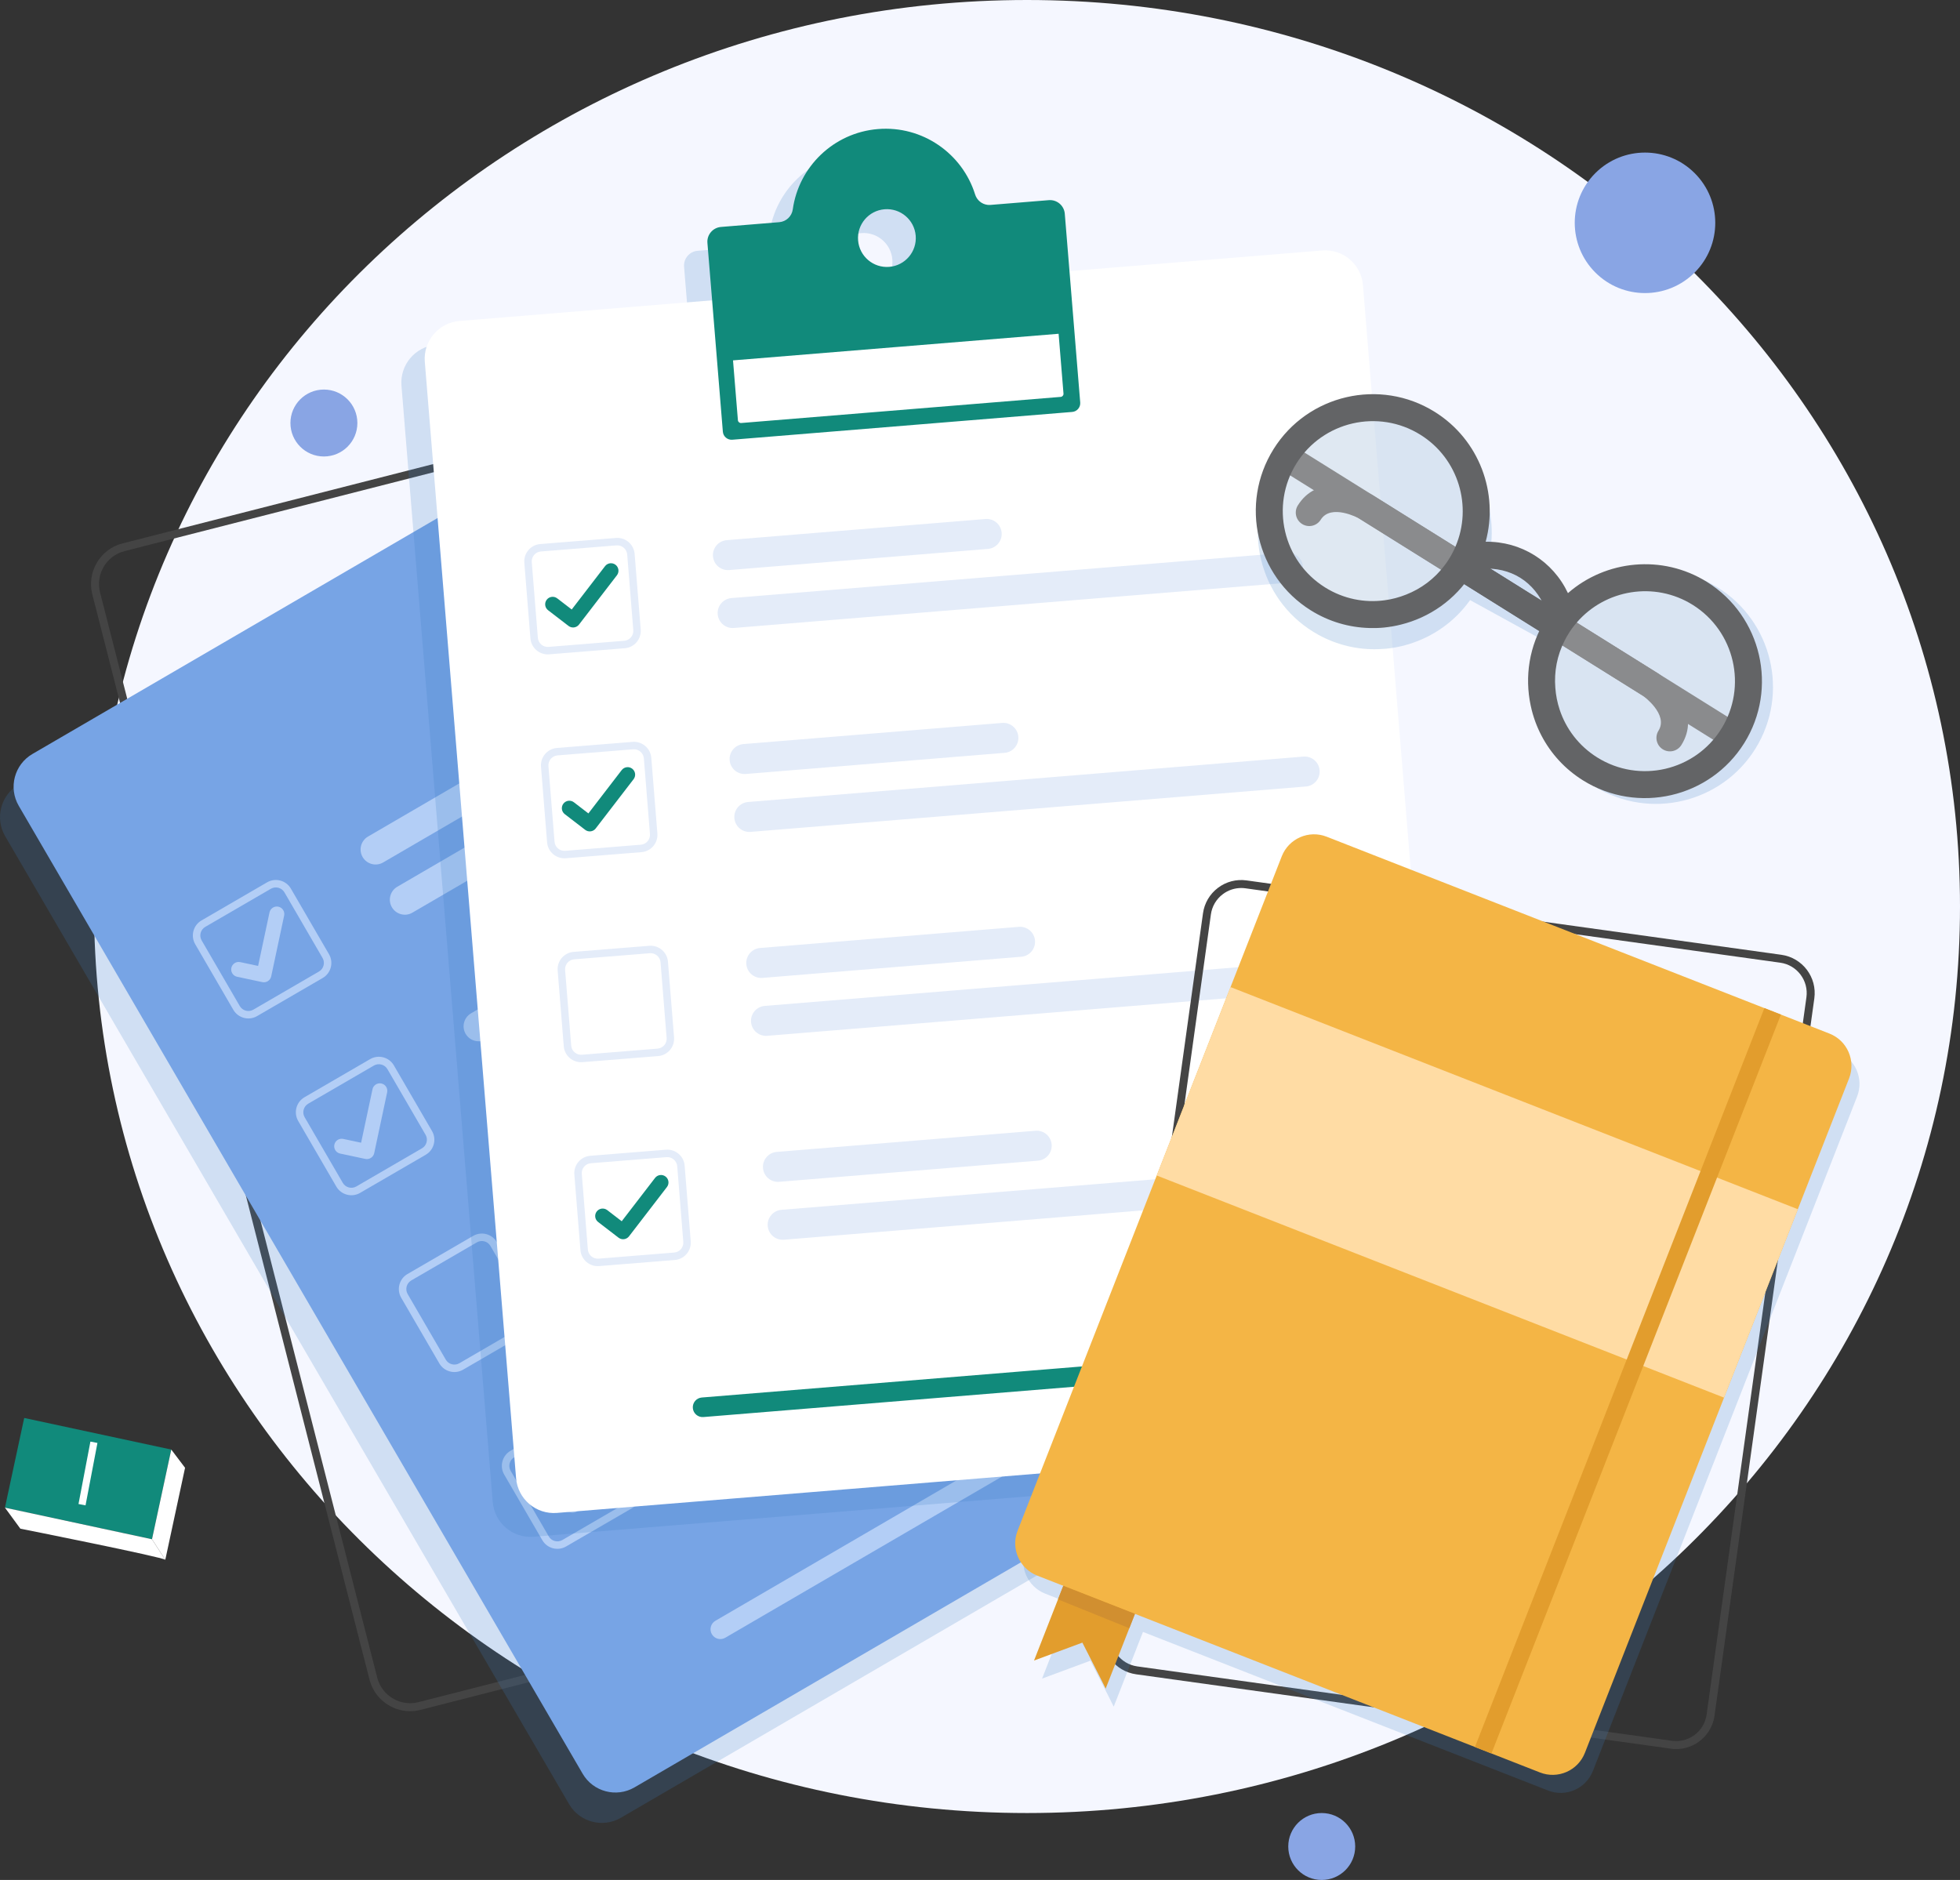 <svg width="392" height="376" viewBox="0 0 392 376" fill="none" xmlns="http://www.w3.org/2000/svg">
<rect x="0" y="0" width="392" height="376" fill="#333333" stroke="none"/>
<g clip-path="url(#clip0_89_785)">
<path d="M205.401 362.613C308.457 362.613 392 281.439 392 181.306C392 81.174 308.457 0 205.401 0C102.345 0 18.802 81.174 18.802 181.306C18.802 281.439 102.345 362.613 205.401 362.613Z" fill="#F5F7FF"/>
<path fill-rule="evenodd" clip-rule="evenodd" d="M82.026 342.241C78.286 342.241 74.868 339.716 73.901 335.93L18.465 118.876C17.321 114.397 20.035 109.823 24.514 108.679L192.215 65.861C196.694 64.718 201.269 67.431 202.414 71.909L257.85 288.964C258.404 291.133 258.08 293.389 256.937 295.315C255.795 297.241 253.971 298.606 251.801 299.16L84.1 341.979C83.407 342.156 82.711 342.241 82.026 342.241ZM194.289 67.196C193.735 67.196 193.171 67.264 192.61 67.407L24.909 110.226C21.282 111.152 19.085 114.856 20.012 118.481L75.448 335.536C76.231 338.6 78.998 340.644 82.026 340.644C82.58 340.644 83.143 340.576 83.705 340.433L251.406 297.614C253.162 297.166 254.64 296.06 255.564 294.5C256.489 292.942 256.752 291.115 256.303 289.359L200.866 72.304C200.084 69.24 197.317 67.196 194.289 67.196Z" fill="#444444"/>
<g opacity="0.2">
<path fill-rule="evenodd" clip-rule="evenodd" d="M276.477 266.083L163.703 72.509C161.594 68.889 156.95 67.664 153.329 69.772L3.769 156.876C0.149 158.984 -1.076 163.628 1.033 167.248L113.806 360.823C115.914 364.443 120.559 365.668 124.179 363.559L273.739 276.455C277.36 274.346 278.586 269.703 276.477 266.083Z" fill="#3A7EC1"/>
</g>
<path fill-rule="evenodd" clip-rule="evenodd" d="M276.459 270.376L126.899 357.481C123.279 359.589 118.634 358.364 116.525 354.744L3.752 161.17C1.643 157.55 2.869 152.906 6.489 150.797L156.049 63.693C159.669 61.585 164.313 62.81 166.423 66.43L279.196 260.004C281.305 263.624 280.08 268.267 276.459 270.376Z" fill="#77A4E5"/>
<path fill-rule="evenodd" clip-rule="evenodd" d="M65.802 190.851L58.176 177.726C57.213 176.068 55.084 175.504 53.426 176.467L40.299 184.092C38.644 185.054 38.077 187.183 39.041 188.841L46.666 201.966C47.628 203.621 49.761 204.187 51.416 203.224L64.543 195.6C66.201 194.637 66.764 192.506 65.802 190.851ZM63.794 194.308L50.668 201.935C49.723 202.483 48.506 202.162 47.957 201.215L40.332 188.092C39.781 187.146 40.103 185.931 41.05 185.379L54.174 177.756C55.122 177.207 56.337 177.529 56.887 178.473L64.513 191.599C65.061 192.543 64.739 193.761 63.794 194.308Z" fill="#B3CEF6"/>
<path fill-rule="evenodd" clip-rule="evenodd" d="M53.592 196.22C53.27 196.428 52.869 196.515 52.464 196.429L47.424 195.356C46.615 195.183 46.099 194.388 46.271 193.58C46.443 192.771 47.238 192.255 48.047 192.427L51.623 193.188L53.9 182.492C54.072 181.684 54.867 181.168 55.676 181.339C56.485 181.512 57.002 182.307 56.83 183.115L54.241 195.275C54.155 195.68 53.913 196.011 53.592 196.22Z" fill="#B3CEF6"/>
<path fill-rule="evenodd" clip-rule="evenodd" d="M121.5 146.362L76.631 172.495C75.198 173.328 73.361 172.844 72.527 171.412C71.693 169.98 72.178 168.143 73.61 167.309L118.48 141.178C119.912 140.343 121.749 140.828 122.583 142.26C123.417 143.691 122.932 145.528 121.5 146.362Z" fill="#B3CEF6"/>
<path fill-rule="evenodd" clip-rule="evenodd" d="M178.773 126.454L82.48 182.535C81.048 183.37 79.212 182.885 78.377 181.453C77.543 180.021 78.028 178.185 79.46 177.35L175.752 121.269C177.184 120.435 179.021 120.92 179.856 122.352C180.69 123.784 180.205 125.621 178.773 126.454Z" fill="#B3CEF6"/>
<path fill-rule="evenodd" clip-rule="evenodd" d="M86.401 226.21L78.776 213.084C77.813 211.427 75.683 210.863 74.026 211.827L60.898 219.451C59.244 220.413 58.677 222.543 59.64 224.2L67.266 237.325C68.228 238.98 70.361 239.546 72.016 238.584L85.143 230.959C86.801 229.996 87.364 227.865 86.401 226.21ZM84.394 229.668L71.268 237.295C70.323 237.843 69.106 237.521 68.556 236.574L60.932 223.452C60.38 222.505 60.703 221.291 61.649 220.739L74.774 213.116C75.722 212.567 76.937 212.889 77.487 213.833L85.113 226.958C85.66 227.902 85.339 229.12 84.394 229.668Z" fill="#B3CEF6"/>
<path fill-rule="evenodd" clip-rule="evenodd" d="M74.191 231.579C73.87 231.788 73.468 231.874 73.064 231.788L68.023 230.715C67.215 230.543 66.698 229.747 66.871 228.939C67.043 228.13 67.838 227.614 68.647 227.786L72.223 228.547L74.5 217.851C74.672 217.043 75.467 216.527 76.276 216.699C77.085 216.871 77.601 217.666 77.429 218.475L74.841 230.635C74.755 231.039 74.513 231.37 74.191 231.579Z" fill="#B3CEF6"/>
<path fill-rule="evenodd" clip-rule="evenodd" d="M142.1 181.722L97.231 207.853C95.799 208.687 93.962 208.202 93.127 206.771C92.293 205.339 92.778 203.502 94.21 202.668L139.079 176.536C140.511 175.702 142.348 176.187 143.183 177.618C144.016 179.05 143.532 180.887 142.1 181.722Z" fill="#B3CEF6"/>
<path fill-rule="evenodd" clip-rule="evenodd" d="M199.372 161.814L103.081 217.894C101.649 218.729 99.811 218.244 98.977 216.812C98.143 215.38 98.628 213.543 100.06 212.71L196.352 156.629C197.784 155.794 199.621 156.279 200.455 157.711C201.289 159.143 200.804 160.979 199.372 161.814Z" fill="#B3CEF6"/>
<path fill-rule="evenodd" clip-rule="evenodd" d="M107.001 261.569L99.376 248.443C98.412 246.786 96.283 246.222 94.625 247.186L81.498 254.81C79.843 255.772 79.277 257.902 80.24 259.559L87.865 272.684C88.828 274.34 90.96 274.905 92.615 273.943L105.743 266.318C107.401 265.355 107.963 263.223 107.001 261.569ZM104.994 265.027L91.868 272.654C90.922 273.202 89.705 272.88 89.156 271.933L81.531 258.811C80.981 257.864 81.303 256.649 82.249 256.098L95.374 248.475C96.321 247.926 97.536 248.248 98.086 249.192L105.712 262.317C106.26 263.261 105.939 264.479 104.994 265.027Z" fill="#B3CEF6"/>
<path fill-rule="evenodd" clip-rule="evenodd" d="M162.699 217.08L117.83 243.212C116.398 244.047 114.561 243.562 113.726 242.13C112.893 240.698 113.377 238.861 114.809 238.028L159.678 211.895C161.11 211.062 162.948 211.546 163.782 212.978C164.616 214.41 164.131 216.247 162.699 217.08Z" fill="#B3CEF6"/>
<path fill-rule="evenodd" clip-rule="evenodd" d="M219.973 197.173L123.68 253.254C122.248 254.088 120.411 253.603 119.577 252.171C118.743 250.74 119.227 248.903 120.659 248.069L216.952 191.988C218.384 191.154 220.221 191.639 221.055 193.07C221.889 194.502 221.405 196.338 219.973 197.173Z" fill="#B3CEF6"/>
<path fill-rule="evenodd" clip-rule="evenodd" d="M127.601 296.928L119.975 283.803C119.012 282.145 116.883 281.581 115.225 282.544L102.097 290.169C100.442 291.131 99.876 293.261 100.84 294.919L108.465 308.044C109.427 309.699 111.561 310.264 113.216 309.302L126.342 301.678C128 300.714 128.563 298.583 127.601 296.928ZM125.593 300.386L112.467 308.013C111.522 308.561 110.305 308.239 109.756 307.292L102.131 294.17C101.58 293.223 101.902 292.008 102.849 291.457L115.973 283.833C116.921 283.285 118.136 283.607 118.686 284.55L126.312 297.676C126.86 298.621 126.538 299.838 125.593 300.386Z" fill="#B3CEF6"/>
<path fill-rule="evenodd" clip-rule="evenodd" d="M115.39 302.298C115.069 302.506 114.668 302.592 114.264 302.506L109.223 301.434C108.414 301.261 107.898 300.466 108.07 299.657C108.242 298.848 109.038 298.332 109.846 298.504L113.423 299.265L115.699 288.57C115.871 287.761 116.666 287.245 117.475 287.417C118.284 287.589 118.8 288.384 118.628 289.193L116.04 301.353C115.954 301.758 115.712 302.089 115.39 302.298Z" fill="#B3CEF6"/>
<path fill-rule="evenodd" clip-rule="evenodd" d="M183.299 252.439L138.43 278.571C136.998 279.405 135.16 278.921 134.327 277.489C133.492 276.057 133.977 274.22 135.409 273.386L180.279 247.254C181.711 246.42 183.547 246.905 184.382 248.336C185.216 249.769 184.731 251.605 183.299 252.439Z" fill="#B3CEF6"/>
<path fill-rule="evenodd" clip-rule="evenodd" d="M240.572 232.532L144.279 288.613C142.847 289.447 141.01 288.962 140.176 287.531C139.342 286.098 139.827 284.261 141.259 283.428L237.551 227.346C238.983 226.513 240.821 226.997 241.654 228.429C242.489 229.861 242.004 231.698 240.572 232.532Z" fill="#B3CEF6"/>
<path fill-rule="evenodd" clip-rule="evenodd" d="M241.469 271.399L145.051 327.554C144.114 328.099 142.914 327.782 142.369 326.846C141.824 325.91 142.141 324.71 143.076 324.165L239.495 268.011C240.431 267.466 241.631 267.782 242.176 268.717C242.721 269.654 242.405 270.854 241.469 271.399Z" fill="#B3CEF6"/>
<g opacity="0.2">
<path fill-rule="evenodd" clip-rule="evenodd" d="M286.178 285.079L267.924 61.804C267.583 57.629 263.921 54.521 259.745 54.862L209.228 58.991L208.289 47.513C208.156 45.88 206.723 44.666 205.09 44.799L193.432 45.752C193.216 45.77 193.002 45.764 192.793 45.735C191.667 45.582 190.707 44.787 190.357 43.665C187.8 35.476 179.84 29.851 170.93 30.579C162.019 31.308 155.078 38.15 153.888 46.645C153.693 48.025 152.58 49.091 151.19 49.205L139.532 50.158C137.899 50.291 136.683 51.721 136.816 53.354L137.755 64.833L87.238 68.962C83.062 69.303 79.953 72.964 80.295 77.139L98.548 300.415C98.89 304.59 102.552 307.698 106.728 307.357L279.236 293.257C283.411 292.916 286.52 289.255 286.178 285.079ZM172.241 46.621C175.423 46.361 178.213 48.729 178.473 51.911C178.734 55.092 176.364 57.882 173.183 58.142C170.002 58.402 167.211 56.033 166.951 52.852C166.691 49.671 169.06 46.881 172.241 46.621Z" fill="#3A7EC1"/>
</g>
<path fill-rule="evenodd" clip-rule="evenodd" d="M283.903 288.49L111.395 302.588C107.219 302.93 103.558 299.822 103.216 295.647L84.962 72.372C84.621 68.196 87.729 64.535 91.905 64.194L264.412 50.095C268.588 49.754 272.25 52.861 272.592 57.036L290.846 280.312C291.187 284.487 288.079 288.148 283.903 288.49Z" fill="white"/>
<path fill-rule="evenodd" clip-rule="evenodd" d="M128.143 125.906L126.924 110.776C126.77 108.866 125.092 107.439 123.181 107.593L108.049 108.812C106.141 108.966 104.711 110.643 104.865 112.554L106.084 127.684C106.238 129.592 107.918 131.022 109.827 130.867L124.959 129.649C126.87 129.495 128.297 127.814 128.143 125.906ZM124.84 128.161L109.707 129.382C108.619 129.469 107.659 128.654 107.572 127.563L106.353 112.436C106.264 111.343 107.079 110.387 108.17 110.298L123.3 109.079C124.391 108.992 125.349 109.807 125.439 110.895L126.657 126.025C126.744 127.114 125.929 128.074 124.84 128.161Z" fill="#E4ECF9"/>
<path fill-rule="evenodd" clip-rule="evenodd" d="M114.81 125.486C114.43 125.535 114.031 125.44 113.704 125.188L109.618 122.047C108.963 121.542 108.84 120.602 109.344 119.947C109.849 119.292 110.789 119.169 111.445 119.673L114.342 121.902L121.01 113.233C121.514 112.578 122.454 112.455 123.11 112.959C123.765 113.463 123.888 114.403 123.384 115.059L115.804 124.914C115.551 125.242 115.191 125.436 114.81 125.486Z" fill="#118A7B"/>
<path fill-rule="evenodd" clip-rule="evenodd" d="M197.585 109.784L145.831 114.014C144.179 114.149 142.73 112.919 142.595 111.268C142.46 109.617 143.69 108.168 145.342 108.033L197.096 103.803C198.747 103.668 200.196 104.898 200.331 106.549C200.466 108.201 199.236 109.649 197.585 109.784Z" fill="#E4ECF9"/>
<path fill-rule="evenodd" clip-rule="evenodd" d="M257.845 116.518L146.778 125.596C145.126 125.732 143.678 124.502 143.542 122.85C143.407 121.199 144.637 119.751 146.289 119.615L257.355 110.538C259.007 110.403 260.456 111.633 260.591 113.284C260.726 114.936 259.496 116.384 257.845 116.518Z" fill="#E4ECF9"/>
<path fill-rule="evenodd" clip-rule="evenodd" d="M131.477 166.691L130.259 151.561C130.104 149.65 128.426 148.223 126.515 148.377L111.383 149.596C109.475 149.751 108.045 151.428 108.199 153.339L109.418 168.469C109.572 170.377 111.253 171.807 113.161 171.652L128.294 170.433C130.205 170.279 131.632 168.599 131.477 166.691ZM128.174 168.945L113.042 170.166C111.953 170.253 110.994 169.439 110.907 168.347L109.688 153.22C109.598 152.129 110.413 151.171 111.505 151.082L126.634 149.863C127.726 149.776 128.683 150.591 128.773 151.68L129.991 166.81C130.079 167.898 129.263 168.859 128.174 168.945Z" fill="#E4ECF9"/>
<path fill-rule="evenodd" clip-rule="evenodd" d="M118.145 166.27C117.765 166.32 117.366 166.224 117.038 165.972L112.953 162.831C112.297 162.327 112.175 161.387 112.679 160.731C113.184 160.076 114.124 159.954 114.779 160.457L117.677 162.686L124.344 154.017C124.849 153.362 125.789 153.239 126.444 153.743C127.1 154.248 127.223 155.188 126.718 155.843L119.138 165.698C118.886 166.026 118.525 166.221 118.145 166.27Z" fill="#118A7B"/>
<path fill-rule="evenodd" clip-rule="evenodd" d="M200.919 150.569L149.165 154.798C147.513 154.933 146.065 153.704 145.929 152.053C145.795 150.401 147.024 148.953 148.676 148.818L200.43 144.588C202.082 144.453 203.53 145.682 203.666 147.334C203.8 148.985 202.571 150.434 200.919 150.569Z" fill="#E4ECF9"/>
<path fill-rule="evenodd" clip-rule="evenodd" d="M261.179 157.303L150.112 166.38C148.46 166.515 147.012 165.286 146.877 163.635C146.742 161.983 147.971 160.535 149.623 160.4L260.69 151.322C262.342 151.187 263.79 152.416 263.925 154.068C264.06 155.72 262.831 157.168 261.179 157.303Z" fill="#E4ECF9"/>
<path fill-rule="evenodd" clip-rule="evenodd" d="M134.811 207.475L133.593 192.345C133.438 190.434 131.761 189.007 129.85 189.162L114.718 190.38C112.809 190.535 111.38 192.212 111.534 194.123L112.752 209.253C112.907 211.161 114.587 212.591 116.496 212.436L131.628 211.218C133.539 211.063 134.967 209.383 134.811 207.475ZM131.509 209.73L116.376 210.951C115.288 211.038 114.328 210.223 114.241 209.131L113.022 194.005C112.933 192.912 113.748 191.956 114.839 191.866L129.969 190.648C131.06 190.561 132.018 191.376 132.108 192.464L133.326 207.594C133.413 208.683 132.598 209.642 131.509 209.73Z" fill="#E4ECF9"/>
<path fill-rule="evenodd" clip-rule="evenodd" d="M204.254 191.353L152.499 195.583C150.848 195.718 149.399 194.488 149.264 192.837C149.129 191.185 150.359 189.737 152.01 189.602L203.765 185.372C205.416 185.237 206.865 186.467 207 188.118C207.135 189.77 205.905 191.217 204.254 191.353Z" fill="#E4ECF9"/>
<path fill-rule="evenodd" clip-rule="evenodd" d="M264.513 198.087L153.447 207.165C151.795 207.3 150.346 206.07 150.211 204.418C150.076 202.767 151.306 201.319 152.958 201.184L264.024 192.106C265.676 191.971 267.124 193.201 267.26 194.852C267.394 196.504 266.165 197.952 264.513 198.087Z" fill="#E4ECF9"/>
<path fill-rule="evenodd" clip-rule="evenodd" d="M138.146 248.259L136.928 233.129C136.773 231.219 135.095 229.792 133.184 229.946L118.052 231.165C116.144 231.319 114.713 232.997 114.868 234.907L116.087 250.037C116.241 251.945 117.922 253.375 119.83 253.22L134.962 252.002C136.873 251.848 138.301 250.167 138.146 248.259ZM134.843 250.514L119.711 251.735C118.622 251.822 117.662 251.007 117.575 249.915L116.357 234.788C116.267 233.697 117.082 232.739 118.173 232.65L133.303 231.431C134.394 231.345 135.352 232.159 135.442 233.248L136.66 248.379C136.748 249.467 135.932 250.427 134.843 250.514Z" fill="#E4ECF9"/>
<path fill-rule="evenodd" clip-rule="evenodd" d="M124.814 247.839C124.434 247.888 124.035 247.793 123.707 247.541L119.621 244.4C118.966 243.896 118.843 242.956 119.347 242.3C119.852 241.645 120.792 241.522 121.448 242.026L124.345 244.254L131.013 235.586C131.517 234.931 132.457 234.808 133.113 235.312C133.768 235.816 133.892 236.756 133.387 237.411L125.807 247.267C125.554 247.594 125.194 247.789 124.814 247.839Z" fill="#118A7B"/>
<path fill-rule="evenodd" clip-rule="evenodd" d="M207.588 232.137L155.833 236.366C154.182 236.502 152.733 235.272 152.598 233.621C152.464 231.97 153.693 230.521 155.345 230.386L207.099 226.156C208.75 226.021 210.199 227.25 210.334 228.902C210.469 230.554 209.239 232.002 207.588 232.137Z" fill="#E4ECF9"/>
<path fill-rule="evenodd" clip-rule="evenodd" d="M267.847 238.871L156.781 247.949C155.129 248.084 153.681 246.854 153.545 245.203C153.41 243.552 154.64 242.103 156.292 241.968L267.358 232.891C269.01 232.755 270.458 233.985 270.594 235.636C270.729 237.288 269.499 238.736 267.847 238.871Z" fill="#E4ECF9"/>
<path fill-rule="evenodd" clip-rule="evenodd" d="M251.893 274.325L140.68 283.415C139.601 283.503 138.654 282.7 138.566 281.621C138.478 280.541 139.281 279.595 140.36 279.507L251.573 270.418C252.652 270.329 253.599 271.132 253.687 272.211C253.775 273.291 252.972 274.237 251.893 274.325Z" fill="#118A7B"/>
<path fill-rule="evenodd" clip-rule="evenodd" d="M197.46 40.967C196.335 40.814 195.374 40.019 195.024 38.897C192.468 30.708 184.508 25.083 175.597 25.811C166.687 26.54 159.745 33.382 158.556 41.877C158.36 43.257 157.247 44.323 155.857 44.437L144.2 45.39C142.567 45.523 141.351 46.954 141.484 48.587L142.882 65.683L143.184 69.379L144.454 84.912L144.57 86.34C144.65 87.306 145.496 88.025 146.463 87.946L147.891 87.83L213.009 82.507L214.437 82.391C215.403 82.311 216.122 81.465 216.044 80.499L215.926 79.071L214.657 63.538L214.354 59.842L212.957 42.745C212.823 41.112 211.391 39.898 209.757 40.032L198.1 40.984C197.883 41.002 197.669 40.996 197.46 40.967ZM176.909 41.853C180.09 41.593 182.881 43.962 183.141 47.143C183.401 50.324 181.032 53.114 177.85 53.374C174.669 53.634 171.878 51.266 171.619 48.084C171.358 44.903 173.727 42.113 176.909 41.853ZM212.14 79.38L148.241 84.603C147.904 84.631 147.608 84.379 147.581 84.043L146.603 72.076L211.721 66.754L212.699 78.721C212.727 79.057 212.476 79.353 212.14 79.38Z" fill="#118A7B"/>
<path fill-rule="evenodd" clip-rule="evenodd" d="M335.251 349.817C334.898 349.817 334.541 349.792 334.181 349.742L227.223 334.864C223.002 334.276 220.045 330.365 220.633 326.145L240.597 182.673C240.881 180.629 241.945 178.817 243.592 177.573C245.239 176.328 247.272 175.8 249.317 176.085L356.275 190.962C360.496 191.55 363.452 195.461 362.865 199.682L342.902 343.153C342.365 347.014 339.044 349.817 335.251 349.817ZM248.239 177.605C246.913 177.605 245.63 178.033 244.554 178.846C243.247 179.834 242.403 181.271 242.178 182.893L222.214 326.365C221.748 329.714 224.094 332.817 227.443 333.283L334.401 348.162C337.752 348.625 340.855 346.282 341.321 342.933L361.284 199.461C361.75 196.113 359.405 193.009 356.055 192.543L249.096 177.665C248.81 177.625 248.523 177.605 248.239 177.605Z" fill="#444444"/>
<g opacity="0.2">
<path fill-rule="evenodd" clip-rule="evenodd" d="M367.493 210.329L357.194 206.296L354.483 205.234L266.942 170.954C263.378 169.559 259.356 171.316 257.961 174.88L247.718 201.03L232.956 238.714L205.128 309.758C203.733 313.322 205.49 317.342 209.054 318.738L214.269 320.78L213.206 323.495L208.415 335.724L218.083 332.14C218.083 332.14 222.474 340.723 222.741 341.335L227.471 329.26L227.964 328.001L228.595 326.389L309.606 358.112C313.171 359.508 317.191 357.75 318.587 354.186L346.415 283.143L354.739 261.892L371.42 219.308C372.816 215.745 371.058 211.724 367.493 210.329Z" fill="#3A7EC1"/>
</g>
<path fill-rule="evenodd" clip-rule="evenodd" d="M231.492 311.277L221.132 337.724C220.865 337.112 216.474 328.529 216.474 328.529L206.807 332.114L217.165 305.667L231.492 311.277Z" fill="#E29D2D"/>
<path fill-rule="evenodd" clip-rule="evenodd" d="M307.997 354.501L207.446 315.126C203.881 313.731 202.124 309.711 203.519 306.147L256.351 171.269C257.748 167.705 261.769 165.947 265.333 167.344L365.885 206.718C369.449 208.113 371.207 212.133 369.811 215.697L316.979 350.576C315.583 354.14 311.562 355.897 307.997 354.501Z" fill="#F4B545"/>
<path d="M359.567 241.848L246.108 197.42L231.347 235.104L344.806 279.532L359.567 241.848Z" fill="#FFDCA4"/>
<path d="M356.18 202.918L352.874 201.623L294.987 349.407L298.293 350.701L356.18 202.918Z" fill="#E29D2D"/>
<path fill-rule="evenodd" clip-rule="evenodd" d="M211.597 319.883L225.862 325.649L226.986 322.779L212.66 317.169L211.597 319.883Z" fill="#D18F30"/>
<path d="M34.254 289.918L4.842 283.598L0.988 301.535L30.399 307.854L34.254 289.918Z" fill="#118A7B"/>
<path fill-rule="evenodd" clip-rule="evenodd" d="M34.254 289.918L37.013 293.56L33.058 311.966L30.399 307.854L34.254 289.918Z" fill="white"/>
<path fill-rule="evenodd" clip-rule="evenodd" d="M33.058 311.966C32.725 311.452 4.069 305.738 4.069 305.738L0.988 301.535L30.399 307.854L33.058 311.966Z" fill="white"/>
<path d="M18.082 288.326L15.701 300.808L17.107 301.076L19.488 288.594L18.082 288.326Z" fill="white"/>
<g opacity="0.2">
<path fill-rule="evenodd" clip-rule="evenodd" d="M342.479 116.886C333.236 111.803 322.005 113.66 314.843 120.669C311.469 114.438 304.907 110.83 297.839 111.318C299.923 101.517 295.492 91.048 286.233 85.957C274.923 79.738 260.661 83.891 254.45 95.183C248.231 106.491 252.369 120.742 263.679 126.961C267.432 129.025 271.505 129.95 275.529 129.842C276.53 129.816 277.54 129.735 278.529 129.58C279.655 129.4 280.762 129.144 281.854 128.801C286.64 127.321 290.962 124.32 294.019 120.02L301.583 124.179L309.539 128.554C307.551 133.427 307.333 138.68 308.645 143.512C308.94 144.619 309.318 145.689 309.767 146.739C310.167 147.656 310.631 148.568 311.145 149.426C313.209 152.882 316.171 155.826 319.925 157.89C331.234 164.108 345.487 159.971 351.708 148.664C357.919 137.372 353.788 123.105 342.479 116.886ZM309.658 122.461L299.101 116.656C301.27 116.646 303.34 117.138 305.16 118.139C306.981 119.139 308.505 120.625 309.658 122.461Z" fill="#3A7EC1"/>
</g>
<path fill-rule="evenodd" clip-rule="evenodd" d="M332.556 149.865C331.291 149.075 330.907 147.409 331.697 146.145C333.743 142.87 328.664 139.208 328.613 139.172L256.045 93.845C254.78 93.055 254.396 91.389 255.186 90.125C255.976 88.861 257.642 88.476 258.907 89.266L331.607 134.682C334.958 137.055 340.047 142.972 336.276 149.006C335.486 150.27 333.82 150.655 332.556 149.865Z" fill="#636466"/>
<path fill-rule="evenodd" clip-rule="evenodd" d="M260.423 104.804C261.688 105.594 263.354 105.209 264.144 103.945C266.19 100.67 271.709 103.628 271.764 103.659L344.326 148.994C345.591 149.785 347.257 149.399 348.047 148.135C348.837 146.871 348.453 145.205 347.188 144.415L274.487 98.999C270.885 97.028 263.335 95.05 259.564 101.084C258.774 102.348 259.159 104.014 260.423 104.804Z" fill="#636466"/>
<g opacity="0.28">
<path d="M288.796 116.463C296.661 108.6 296.661 95.85 288.796 87.987C280.931 80.123 268.18 80.123 260.315 87.987C252.45 95.85 252.45 108.6 260.315 116.463C268.18 124.327 280.931 124.327 288.796 116.463Z" fill="#F2F2F2"/>
</g>
<g opacity="0.28">
<path d="M343.237 150.471C351.101 142.608 351.101 129.858 343.237 121.995C335.372 114.131 322.62 114.131 314.756 121.995C306.891 129.858 306.891 142.608 314.756 150.471C322.62 158.335 335.372 158.335 343.237 150.471Z" fill="#F2F2F2"/>
</g>
<path fill-rule="evenodd" clip-rule="evenodd" d="M341.396 116.389C332.45 110.801 321.132 112.03 313.591 118.629C310.57 112.221 304.219 108.255 297.134 108.349C299.76 98.678 295.917 87.98 286.956 82.381C276.01 75.544 261.539 78.898 254.709 89.827C247.871 100.77 251.21 115.23 262.156 122.068C265.79 124.337 269.804 125.487 273.829 125.603C274.828 125.633 275.841 125.609 276.838 125.509C277.973 125.391 279.092 125.197 280.202 124.915C285.884 123.499 291.055 119.979 294.403 114.622C294.536 114.409 294.679 114.179 294.798 113.956C295.339 113.871 295.871 113.8 296.41 113.754C299.201 113.566 301.851 114.183 304.065 115.565C306.279 116.948 307.995 119.06 309.05 121.65C309.245 122.154 309.43 122.673 309.565 123.204C309.417 123.408 309.283 123.621 309.149 123.835C305.811 129.177 304.915 135.367 306.134 141.094C306.366 142.215 306.684 143.304 307.074 144.377C307.422 145.315 307.835 146.252 308.3 147.137C310.169 150.703 312.963 153.807 316.596 156.076C327.542 162.914 342.004 159.575 348.843 148.631C355.672 137.701 352.342 123.228 341.396 116.389ZM276.911 120.058C272.921 120.601 268.712 119.797 265.018 117.489C256.59 112.224 254.024 101.113 259.29 92.688C264.546 84.277 275.667 81.696 284.094 86.96C291.712 91.719 294.537 101.294 291.098 109.312C290.753 110.137 290.319 110.967 289.822 111.762C289.537 112.219 289.235 112.668 288.913 113.082C286.885 115.783 284.215 117.745 281.233 118.917C279.846 119.472 278.394 119.86 276.911 120.058ZM319.458 151.497C315.763 149.189 313.194 145.759 311.932 141.936C311.461 140.517 311.172 139.042 311.064 137.552C310.809 134.359 311.403 131.099 312.942 128.093C313.173 127.622 313.444 127.154 313.73 126.696C314.226 125.902 314.773 125.162 315.363 124.491C321.061 117.884 330.916 116.21 338.534 120.969C346.962 126.233 349.518 137.359 344.262 145.77C338.998 154.196 327.885 156.761 319.458 151.497Z" fill="#636466"/>
<path d="M338.936 54.501C344.424 49.014 344.424 40.118 338.936 34.631C333.449 29.144 324.551 29.144 319.064 34.631C313.576 40.118 313.576 49.014 319.064 54.501C324.551 59.987 333.449 59.988 338.936 54.501Z" fill="#89A5E4"/>
<path d="M264.346 376C268.043 376 271.04 373.003 271.04 369.307C271.04 365.61 268.043 362.613 264.346 362.613C260.648 362.613 257.651 365.61 257.651 369.307C257.651 373.003 260.648 376 264.346 376Z" fill="#89A5E4"/>
<path d="M64.78 91.298C68.477 91.298 71.475 88.302 71.475 84.605C71.475 80.908 68.477 77.911 64.78 77.911C61.083 77.911 58.085 80.908 58.085 84.605C58.085 88.302 61.083 91.298 64.78 91.298Z" fill="#89A5E4"/>
</g>
<defs>
<clipPath id="clip0_89_785">
<rect width="392" height="376" fill="white"/>
</clipPath>
</defs>
</svg>
